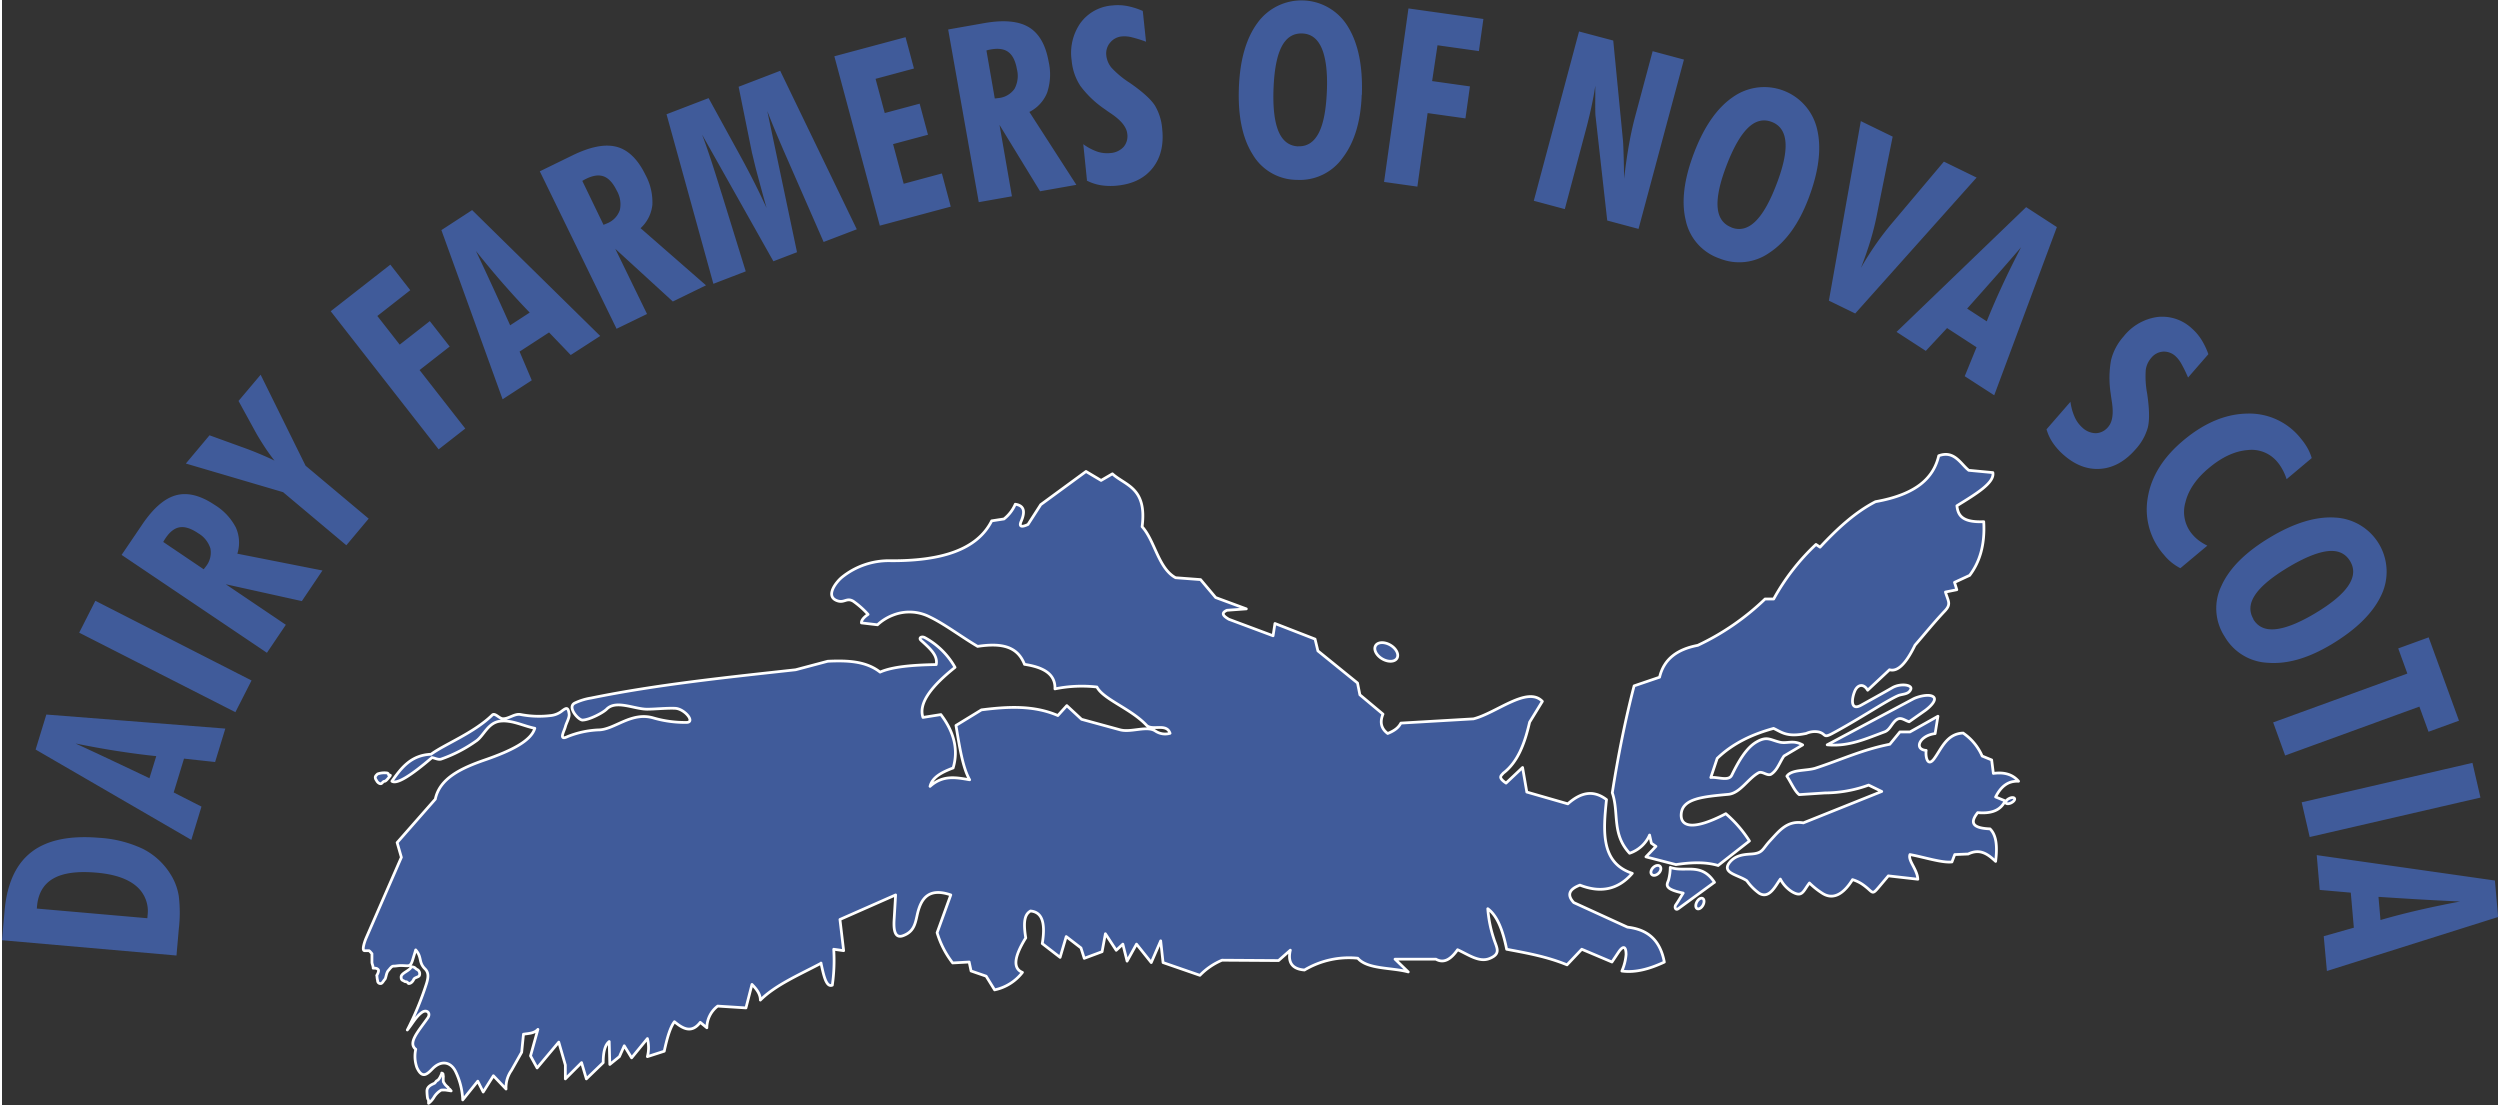 <svg id="Layer_1" data-name="Layer 1" xmlns="http://www.w3.org/2000/svg" width="9.41in" height="4.16in" viewBox="0 0 677.18 299.85"><rect x="0" y="0" width="677.18" height="299.85" fill="#333333" stroke="none"/><defs><style>.cls-1,.cls-2{fill:#405b9a;}.cls-1{stroke:#fff;stroke-linecap:round;stroke-linejoin:round;stroke-width:0.75px;fill-rule:evenodd;}</style></defs><title>logoArtboard 2</title><path class="cls-1" d="M111,262.33c-.29,1-2.71,1.65-2.71,2.72,0,.57.14.86.57,1,.22.07.36.29.64.29.57,0,.64.5.86.5.64,0,1.14-.64,1.36-1.15s1.29-.57,1.5-1a1.29,1.29,0,0,0-.57-1.65c-.29-.07-.5-.43-.79-.57s-.79-.21-.86-.14Zm111.23-1c-5.89,3.12-12.42,5.92-16.48,10,0-1.67-1.05-3-2.28-4.25l-1.63,6.37-7.67-.49a7.45,7.45,0,0,0-2.94,5.88l-1.79-1.47c-2.34,3.06-4.68,1.76-7-.17-1.16,1.5-2,4.43-2.77,8l-4.57,1.47a9.79,9.79,0,0,0,0-4.9L170.82,287l-2-3.27-1.31,2.94-2.61,2.12q-.08-3.1-.16-6.21c-1.24,1-1.63,3.09-1.63,5.72l-4.57,4.41-1.3-4.41-4.4,4.41v-3.76l-1.79-6.21-5.87,7-1.79-3.27,2-7.19c-1,1.1-2.5,1.09-3.91,1.31l-.49,4.9-2.77,4.9a8,8,0,0,0-1.47,5.07l-3.43-3.6-2.77,4.41-1.47-2.94L125,298.41a19.31,19.31,0,0,0-2-7.82c-1.4-2.66-4-2.92-6.25-.58-1.47,1.51-2.76,2.69-4.17-.34a8.94,8.94,0,0,1-.33-5c-2.19-1.74.59-4.71,3.26-8.5.92-1.31-.29-2.46-1.63-1.47-1.65,1.22-2.61,3.16-3.92,4.74a82.48,82.48,0,0,0,5.23-12.66c.5-1.66.59-2.92-.41-3.91-1.87-1.85-.74-3.1-2.54-5.16l-.81,2.66c-.66,2.14-1,1.59-3.26,1.59-.65,0-1.31.16-2,.16-.49,0-1,.82-1.31,1.14-.65.65-.65,2.12-1,2.45s-.65,1.14-1.14,1.14a.77.77,0,0,1-.82-.82,5.82,5.82,0,0,1-.16-1c0-.33-.16-.33,0-.49,0,0,.65-1.14.33-1.47L102,263c-.33-.33-.65-.33-1.3-.33,0-.66-.33-1.14-.33-1.63v-2.29s-.65-.82-.82-.82H98.39c-1,0,.33-3.27.33-3.27l9.63-22.06-1.15-4,10.36-11.79c1.17-5.65,7-8.4,13.43-10.63,7.23-2.49,12.55-5.18,13.56-8.59-3.16-.64-6.28-2.34-9.47-1.92s-4.3,3.76-6.27,5.25a38.16,38.16,0,0,1-9.59,5c-.81.31-1.71-.25-2.56-.38-5.64,4.83-9.54,7.33-10.88,6.41,2.54-3.6,5.18-7.09,10.62-7.31C120.12,201.89,128,198.88,133,194c.74-.73,1.9,1,2.94,1,1.62,0,3.14-1.44,4.73-1.15a26.25,26.25,0,0,0,8.09.3,5.94,5.94,0,0,0,3.29-1.36c1.06-.76,1.55-1,1.81.9.15,1-.75,2.43-1,3.42-.27,1.18-2,4,.61,2.72a25.5,25.5,0,0,1,8.3-1.8c4.37,0,8.88-5,14.91-3.26a30.76,30.76,0,0,0,9,1.23c2.55,0-.48-3.72-3.06-3.83-2.32-.1-5.5.24-7.59.24-3.47,0-8.47-2.61-11,0-1,1-4.77,2.95-6.56,2.95-1.09,0-4.24-3.53-2.07-4.62a16.41,16.41,0,0,1,4.43-1.36c17.94-3.67,36.76-5.6,55.5-7.67l8.7-2.31c5.26-.24,10.34-.08,14.2,2.95,3.41-1.51,9-1.94,15.23-2.05.47-2.44-1.55-4.25-4.09-6.54-.78-.7.13-1.23,1-.77a20.79,20.79,0,0,1,8.19,8.07c-6.16,4.94-10,9.58-8.7,13.58l4.86-.77q5.5,7.24,3.33,14.48c-3,1.14-5.64,2.46-6.27,5,3.58-3.21,7.16-2.38,10.75-1.79-1.89-3.28-2.77-9.08-3.71-14.74l6.91-4.23c7.09-.89,14.11-1.31,20.73,1.54l2.43-2.69,4,3.71L303.33,198c3,.83,7.34-1.24,9.63.36a4.75,4.75,0,0,0,3.94.59c-1-2.92-4.86-.54-6.44-2.23-4.17-4.45-11.68-7-13.4-10.33a36.51,36.51,0,0,0-11.39.51c.19-4.52-4-6-8.26-6.66-1.82-4.66-5.82-5.92-12.72-4.87-4.23-2.48-9-6.1-13-8a12.11,12.11,0,0,0-9.87-.51,13.08,13.08,0,0,0-4.29,2.65l-4.35-.51q-.09-1,1.79-2.31a24,24,0,0,0-4-3.56c-1.78-1.07-2.4.5-4.27-.11-3.48-1.13-.48-5,1.1-6.34a20.26,20.26,0,0,1,13.37-4.55c13.42.07,23.34-2.84,27.34-10.82l3.33-.51a10.28,10.28,0,0,0,3.07-4c2.53.38,2.64,2.12,1.66,4.49q-1.08,2.33,1.79,1l3.46-5.38,12.28-9,4.09,2.43,3.07-1.79c3.59,3.25,9.43,3.71,8.06,14.35,3.46,3.78,4.4,11.3,9.08,13.84l6.78.51,4.1,4.87,8.31,3.07-5.25.38c-1.82.81-.86,1.62.51,2.44l12,4.48.51-3.33,10.88,4.23.77,3.2,10.75,8.71.64,3.2,6.27,5.25q-1.37,3.3,1.28,5.25c2.32-.94,3.06-1.88,3.58-2.82l19.7-1.15c6.23-1.58,14.63-9,18.68-4.74l-3.46,5.64c-1.3,5.7-3.18,10.83-7.16,13.84-.46.66-1.63,1.08.77,2.69l4.48-4.23,1.15,6.66,11.13,3.2c3.3-2.93,6.74-4,10.49-1.15-.92,8.68-1.54,17.19,7,20-4,4.64-8.84,5.29-14.2,3.2q-4.52,1.7-1.67,4.74L441,251.54c5,.59,8.77,3,10,9.48-3.94,1.84-7.81,2.94-11.52,2.43a13.84,13.84,0,0,0,1.14-4.46c0-2.64-1-2.24-2.07-.62L436.79,261l-8.19-3.46-4,4.23c-5.46-2.24-10.92-3.2-16.38-4.23-1-5-2.49-9.07-5.12-11a33.79,33.79,0,0,0,1.59,8c.8,2.62,2.16,4.17-1.1,5.51-2.81,1.16-5.76-1.07-8.68-2.38-1.76,2.5-3.66,3.83-5.89,2.56H377.94l3.58,3.46c-4.57-1.24-11.06-.67-13.69-3.72a23.65,23.65,0,0,0-14.46,3.2q-5-.38-3.84-5.38l-3.2,2.82L331,260.51a18,18,0,0,0-6,4.1l-10-3.46-.64-5.89-2.56,5.89-4-5-2.56,4.61-1.15-4.61-1.79,1.67-2.94-4.49-.9,4.87L293.62,260l-.89-2.82-4-3.08-1.66,5.64L282.23,256c1.06-6.42-.48-8.6-3.2-8.84-1.2.75-2.15,2.07-1.28,7.3q-4.83,7.77-.9,9.36a12.87,12.87,0,0,1-7.55,4.74l-2.3-3.72-4.09-1.41L262.4,261l-4.48.25a25.17,25.17,0,0,1-4.22-8.2l3.71-10.25c-6.07-2.08-8.16,1-9.14,5.56-.54,2.48-1,4.48-3.82,5.51s-2.48-3.21-2.39-4.73q.19-3.17.38-6.34l-15.1,6.66,1,8.46-2.69-.38a46.87,46.87,0,0,1-.38,9.74c-1.7.69-2.36-2.76-3.08-6Zm322.32-44.69c-.65.31-1,.84-.89,1.17s.82.34,1.47,0,1.05-.84.89-1.17-.82-.35-1.47,0ZM506.43,213a35.19,35.19,0,0,1-11.84,2.13l-7,.46c-1.2-.88-2.23-3.34-3.34-5,1.22-1.85,5.06-1.42,7.59-2.13,6.78-2.18,12.78-5.06,20.34-6.54l2.73-3.34h2.73l7.59-4.26q-.38,2.35-.76,4.71c-4.25.51-5.85,4.31-2.43,4.56-.25,1.75.39,4.61,2.13,2.3,2-2.69,3.41-6.84,7.9-7a14.6,14.6,0,0,1,5.16,6.23l2.58,1.06.46,3.65c2.82-.38,5.17.18,6.83,2.13-3-.16-4.86,1.61-6.22,4.26l2.58,1.06c-1.05,2.19-3.12,3.57-7.44,3.19-1.83,2.33-2.07,4.19,3.34,4.41,1.82,1.76,2,5,1.52,8.82-2.06-1.93-4.21-3.58-7.44-2l-3.65.15-.76,2c-2.75.3-7.59-1.32-11.39-2-.61,1.62,2,4,2.13,6.69l-8-.91-2.05,2.43c-2.63,3.13-1.75,2.16-4.78,0a9.85,9.85,0,0,0-2.88-1.41c-1.86,3-4.67,5.83-8.05,3.79a21,21,0,0,1-3.64-2.88c-1.73,2.25-1.92,4-4.7,2.4a8.91,8.91,0,0,1-3.19-3.46c-1.37,1.91-3,5.48-5.73,3.86a14.41,14.41,0,0,1-3.37-3.41c-2.4-1.63-7-2.1-4.64-5,1.53-1.87,3.58-2.11,5.82-2.25,3.22-.21,2.93-1.25,5.16-3.64,2.49-2.68,4.61-5.54,9-4.81l21.26-8.52L506.43,213Zm11-17.18c-1-.26-2-1.17-3-.78-1.56.64-2.05,2.93-3.64,3.51-5,1.83-9.73,4.08-15.6,3.52l23.33-12.44c1.2-.64,4.46-1.52,5.53-.52s-1.62,3.18-2.27,3.64l-4.36,3.07Zm-51.81,39c-3.63-1.06-7.52-.83-11.47-.25l-8.14-2.1,2.71-2.84-1.23-.86-.49-2.22a9,9,0,0,1-5.43,4.94c-4.91-5.3-2.81-10.86-4.69-16.41q2.47-15.73,5.92-29l6.91-2.35c1.18-5,4.9-7.61,10.36-8.64a68,68,0,0,0,18.26-12.58h2.34a59.47,59.47,0,0,1,11.47-14.8l1.11.74c4.65-5,9.5-9.48,15.05-12.34,11.29-2,15.77-6.59,17.15-12.46,4.23-1.56,5.93,2.2,8.14,3.95l6.54.62c.54,2.79-4.77,5.91-9.75,9,.28,2.46,1.27,4.58,7.28,4.32.37,6.5-1.19,11.07-3.82,14.56L529.73,158l.62,2-3.08.62c.73,2.52,1.64,3.23-.18,5.15-2.93,3.1-5.4,6.19-8.09,9.28-2.3,4.76-4.61,7.32-6.91,6.66l-5.92,5.55c-1.18-2-2.82-1.45-3.53.32-.87,2.14-1.13,5.35,1.76,3.74s5.66-3.13,8.46-4.74c2.22-1.27,5.53-.8,5,.45-.58,1.43-2.29,1.22-3.41,1.69-3.11,1.32-10.55,6.38-18,10.35-2.44,1.29-1.52,0-3.64-.5a5.63,5.63,0,0,0-3.29.41c-5.33,1.13-6.71-.38-8.88-1.36-5.67,1.56-10.94,3.95-15.3,8.14l-1.73,5.18c1.89-.21,4.84,1.09,5.68-.62,1.74-3.55,3.84-7.35,6.68-9s3.68-.63,6.22,0c2.09.56,3.68-.7,6.34.78l-5.06,3c-1.15,1.64-1.78,3.83-3.46,4.93-1,.64-2.44-.92-3.45-.37-2.84,1.55-5,5.55-8.19,5.85-6.74.63-12.41,1.09-12.78,5.25-.33,3.59,3.25,4.63,12.09,0a33.35,33.35,0,0,1,6.41,7.4l-8.51,6.66Zm-1.05,4.57-9.79,7.15c-.75.55-1.09-.44-.66-1.06.71-1,1.33-2.12,2-3.18-5.21-1.09-4.5-2.21-4-3.46a13.63,13.63,0,0,0,.49-3.51c4.06,1.46,8.38-1.49,12,4.06Zm-15.09-2.49c.61-.61.77-1.45.35-1.87s-1.25-.26-1.87.36-.78,1.45-.36,1.87,1.26.26,1.87-.36Zm12,8.69c.42-.76.39-1.58-.07-1.83s-1.16.17-1.58.93-.39,1.58.07,1.83,1.16-.17,1.58-.93ZM376.65,175c-1.61-.93-3.41-.85-4,.19s.22,2.64,1.83,3.57,3.41.85,4-.19-.22-2.64-1.83-3.57ZM105.29,210.5c-.36.46-1.09,1.46-1.5,1.47s-.63.54-.9.63c-.54.18-1.17-.54-1.26-.81a1.12,1.12,0,0,0-.18-.27,1.33,1.33,0,0,1-.18-.64c0-.36.45-.72.63-.9a5.61,5.61,0,0,1,2.52-.27c.54.09.45.63.54.63.27,0,.55-.12.32.16Zm14.05,80.69c-.29.66-.73,1.76-1.32,2-.22.07-.51.66-.73.73-.8.37-2,.88-2,2.12a14.25,14.25,0,0,0,.15,1.83c.07.44.29.37.29.88v.59a5.77,5.77,0,0,0,1.53-1.76,5.66,5.66,0,0,1,1.9-1.83,6.94,6.94,0,0,1,1.24,0l1.46.22c-.07-.07-.37-.44-.37-.44s-.44-.29-.44-.44-.29-.22-.29-.29l-.22-.22a2.88,2.88,0,0,1-.58-.73c-.07-.15-.15-.22-.22-.37a8.79,8.79,0,0,1,0-1.39c0-.22-.07-.37-.07-.59s-.15-.29-.37-.37Z"/><path class="cls-2" d="M39.43,249.12l.06-.74a8.85,8.85,0,0,0-3.1-8q-3.55-3-10.75-3.62-7.73-.68-11.7,1.58T9.5,245.88l-.05.62,30,2.62Zm7.94,10.12L0,255.09.71,247q1-11,7.3-15.85t18.31-3.85a32.38,32.38,0,0,1,11.9,3,18.82,18.82,0,0,1,7.51,6.9,15.66,15.66,0,0,1,2.23,5.9,38.07,38.07,0,0,1,0,9l-.62,7.11ZM40,211.14l1.85-6c-3.37-.34-6.87-.81-10.5-1.37s-7.43-1.25-11.4-2.06q4.89,2.25,9.91,4.62T40,211.14Zm11.34,16.71L9.12,203.36l2.91-9.5,48.56,3.81-2.77,9.07-8.44-.92L46.58,215l7.54,3.84-2.77,9.06Zm12-34.62L20.94,171.65,25.33,163,67.7,184.62l-4.39,8.62Zm-8.62-38.77c.06-.09.17-.23.32-.42s.27-.34.33-.43a6,6,0,0,0,1.17-4.82,7.35,7.35,0,0,0-3.35-4.14q-2.83-1.91-4.93-1.6c-1.4.21-2.69,1.18-3.87,2.93-.18.27-.31.48-.4.63s-.17.29-.24.43l11,7.43Zm17.19,22.67L32.45,150.55,38,142.36q4.55-6.75,9.24-8T57.72,137a15.63,15.63,0,0,1,5.72,6.11,10,10,0,0,1,.41,7.11l23.09,4.56-5.59,8.3-20.64-4.57,16.3,11-5.14,7.61ZM93.38,147.9,76.26,133.53l-26.38-7.77,6.42-7.66,8.6,3.12c1.55.55,3.07,1.13,4.56,1.75s3,1.27,4.46,2c-1.1-1.43-2.08-2.8-2.94-4.14s-1.62-2.57-2.24-3.71l-4.57-8.34,6-7.11,12.19,24.68,17.12,14.36-6.05,7.22Zm25.07-26L89.18,84.44,105.36,71.8l5.41,6.93-8.94,7,6.07,7.77,8.17-6.38,5.39,6.9-8.17,6.38,12.4,15.87-7.24,5.65Zm19.42-33.65,5.3-3.45Q139.64,81.16,136,77t-7.41-8.9q2.3,4.87,4.62,9.91t4.65,10.24Zm-2.05,20.09L119.21,62.43,127.55,57,162.3,91.15l-8,5.17-5.88-6.13-8,5.2,3.31,7.79-7.94,5.16ZM163.2,61l.49-.2.5-.21A6,6,0,0,0,167.62,57a7.34,7.34,0,0,0-.82-5.26c-1-2.05-2.15-3.33-3.47-3.85s-2.92-.32-4.81.6c-.29.14-.51.26-.66.34l-.42.25L163.2,61Zm3.55,28.23L145.91,46.48l8.87-4.33q7.32-3.57,12-2.31t7.77,7.56a15.58,15.58,0,0,1,1.9,8.15,10,10,0,0,1-3.2,6.36L191,77.41l-9,4.39L166.39,67.51,175,85.19l-8.25,4ZM193,77,180.29,31l11.41-4.38,8.81,16.05q2,3.67,3.71,7.07t3.21,6.68c-1.14-4.05-2-7.27-2.63-9.61s-1-4.13-1.31-5.27l-3.64-18,11.28-4.33,20.78,43-9,3.44-8.86-20.25-.94-2.15q-3.5-7.95-5.48-13.1l8.06,38.28-6.41,2.46L189.94,36.53q1.74,4.53,4.42,13.16c.41,1.31.71,2.29.92,2.93l6.5,21L193,77Zm45.15-15.81L225.82,15.27l19.32-5.18,2.28,8.5L237,21.39l2.49,9.28,9.47-2.54,2.26,8.43-9.47,2.54,2.88,10.76L255,47.06l2.4,9-19.32,5.18Zm31.2-34.47.53-.06.54-.06a6,6,0,0,0,4.28-2.5,7.35,7.35,0,0,0,.66-5.29q-.59-3.36-2.28-4.65c-1.12-.87-2.71-1.11-4.8-.75-.32.06-.57.11-.73.15l-.47.13,2.26,13ZM265,54.85,256.7,8l9.72-1.72q8-1.41,12.17,1.1t5.38,9.4a15.58,15.58,0,0,1-.42,8.36,10,10,0,0,1-4.82,5.23l12.75,19.78-9.85,1.74-11-18L274,53.26l-9,1.59Zm29.36-5.91-1-9.82a14.55,14.55,0,0,0,3.74,2,8.4,8.4,0,0,0,3.55.41,5.39,5.39,0,0,0,3.64-1.66,4.47,4.47,0,0,0,1-3.59q-.28-2.68-4.34-5.43c-.76-.51-1.33-.91-1.7-1.19a27.27,27.27,0,0,1-6.69-6.36,15,15,0,0,1-2.35-6.84,14.17,14.17,0,0,1,2.41-10.26,11.73,11.73,0,0,1,8.63-4.72,13.86,13.86,0,0,1,4,.15,20.05,20.05,0,0,1,4.25,1.34l.88,8.35a34.72,34.72,0,0,0-4-1.24,8.11,8.11,0,0,0-2.49-.2,4.59,4.59,0,0,0-3.2,1.63A4.51,4.51,0,0,0,299.6,15a6.33,6.33,0,0,0,1.33,3.28,24.94,24.94,0,0,0,5,4.17q5.19,3.6,6.84,6.15a14.53,14.53,0,0,1,2,6.39q.68,6.45-2.58,10.58t-9.54,4.78a17,17,0,0,1-4.48-.09,12.91,12.91,0,0,1-3.91-1.29Zm57.3-9.25c2.43.09,4.29-1.12,5.58-3.62s2-6.29,2.21-11.4-.29-9-1.41-11.59-2.88-3.92-5.31-4-4.29,1.12-5.57,3.6-2,6.31-2.19,11.48.29,9,1.39,11.56,2.87,3.88,5.3,4Zm17.24-14q-.38,10.86-5.16,17.11a14.25,14.25,0,0,1-12.4,6,14,14,0,0,1-12-6.86q-4.17-6.57-3.77-18t5.07-17.75a14.71,14.71,0,0,1,24.49,1q4.22,6.79,3.81,18.58Zm6.06,23.69,6.62-47.09,20.33,2.86-1.22,8.71-11.23-1.58L388,22l10.26,1.44-1.22,8.68-10.26-1.44L384,50.63l-9.1-1.28Zm40.62,5.12L427.86,8.54,437.14,11l2.65,27.22c.07.87.11,2.19.17,4s.09,3.86.13,6.25q.58-5.06,1.32-9.23t1.69-7.7l4.73-17.65,8.49,2.28L444,62.1l-8.49-2.27-3.18-28.4c-.06-.43-.09-2.11-.06-5,0-1.35,0-2.4,0-3.17q-.4,2.76-1.14,6.15t-2,8L424,56.73l-8.43-2.26Zm53.63,7.22q3.41,1.31,6.45-1.61T481.43,50q2.77-7.21,2.44-11.41t-3.72-5.51q-3.41-1.31-6.43,1.59t-5.81,10.14c-1.85,4.81-2.66,8.6-2.45,11.38s1.45,4.61,3.72,5.48ZM490.06,54q-3.9,10.15-10.45,14.5a14.25,14.25,0,0,1-13.67,1.61,14,14,0,0,1-9.15-10.41q-1.81-7.57,2.3-18.29T469.66,26.3a14.71,14.71,0,0,1,22.83,8.92Q494.28,43,490.06,54Zm5.59,27.54,8.66-48.68,8.64,4.21-4.4,21.8q-.65,3.21-1.71,6.68c-.71,2.31-1.54,4.69-2.5,7.14,1.2-2.11,2.49-4.16,3.83-6.11s2.77-3.83,4.24-5.6l14.44-17.13,8.87,4.33L502.79,85.05l-7.14-3.48Zm37.51,2.19,5.31,3.45c1.26-3.15,2.67-6.38,4.21-9.71s3.25-6.8,5.12-10.4q-3.51,4.09-7.18,8.25t-7.47,8.41ZM514,90.05,549.16,56.2l8.34,5.41-17,45.63-8-5.17,3.21-7.86-8-5.2-5.77,6.19L514,90.05Zm40.71,26.4,6.48-7.45a14.49,14.49,0,0,0,1.11,4.08A8.42,8.42,0,0,0,564.4,116a5.39,5.39,0,0,0,3.69,1.53,4.46,4.46,0,0,0,3.32-1.7q1.77-2,1-6.88c-.14-.9-.24-1.59-.29-2.06a27.2,27.2,0,0,1,.09-9.23,15,15,0,0,1,3.4-6.38A14.19,14.19,0,0,1,584.77,86a11.75,11.75,0,0,1,9.33,3.09,14,14,0,0,1,2.58,3,20.08,20.08,0,0,1,1.92,4l-5.51,6.34a35.21,35.21,0,0,0-1.85-3.8,8.11,8.11,0,0,0-1.56-2,4.59,4.59,0,0,0-3.38-1.23,4.52,4.52,0,0,0-3.19,1.69,6.35,6.35,0,0,0-1.49,3.21,25,25,0,0,0,.38,6.51c.61,4.17.67,7.23.17,9.19a14.52,14.52,0,0,1-3.28,5.86q-4.25,4.9-9.49,5.33t-10-3.71a17.12,17.12,0,0,1-3-3.34,12.91,12.91,0,0,1-1.73-3.74ZM591,154.16a14.5,14.5,0,0,1-2.41-1.58,13.53,13.53,0,0,1-2-2,18.56,18.56,0,0,1-4.43-15.57q1.41-8.6,9.62-15.49,8.53-7.16,17.35-7.31A17.81,17.81,0,0,1,623.71,119a16.66,16.66,0,0,1,1.79,2.57,12.79,12.79,0,0,1,1.14,2.71L619.83,130a14.65,14.65,0,0,0-1.09-2.56,12.18,12.18,0,0,0-1.42-2.11,9.05,9.05,0,0,0-8.18-3.21q-5.12.43-10.44,4.89-5.12,4.29-6.33,9.29a9.35,9.35,0,0,0,1.87,8.66,11.11,11.11,0,0,0,1.8,1.7,15.43,15.43,0,0,0,2.28,1.38L591,154.16ZM610.79,168c1.26,2.09,3.28,3,6.08,2.7s6.38-1.72,10.77-4.35,7.39-5.14,8.95-7.49,1.72-4.55.46-6.63-3.27-3-6-2.71-6.39,1.75-10.82,4.41-7.39,5.14-8.94,7.46-1.69,4.52-.44,6.61ZM632,174.82q-9.33,5.6-17.16,5A14.25,14.25,0,0,1,603,172.67a14,14,0,0,1-.8-13.84q3.23-7.08,13.08-13T633,140.42a14.71,14.71,0,0,1,12.5,21.09q-3.4,7.24-13.5,13.31ZM616.17,196l36.42-13.26-2.48-6.82,8.26-3,8.23,22.61-8.27,3-2.48-6.82-36.42,13.26-3.26-9Zm7.75,21.67,46.33-10.7,2.17,9.42-46.33,10.7-2.17-9.42Zm20.83,25.64.55,6.3q4.88-1.42,10.25-2.66t11.34-2.36q-5.38-.25-10.92-.57t-11.22-.7ZM628,232l48.34,6.89.87,9.9-46.45,14.65L629.9,254l8.17-2.31-.83-9.51-8.43-.74L628,232Z"/></svg>